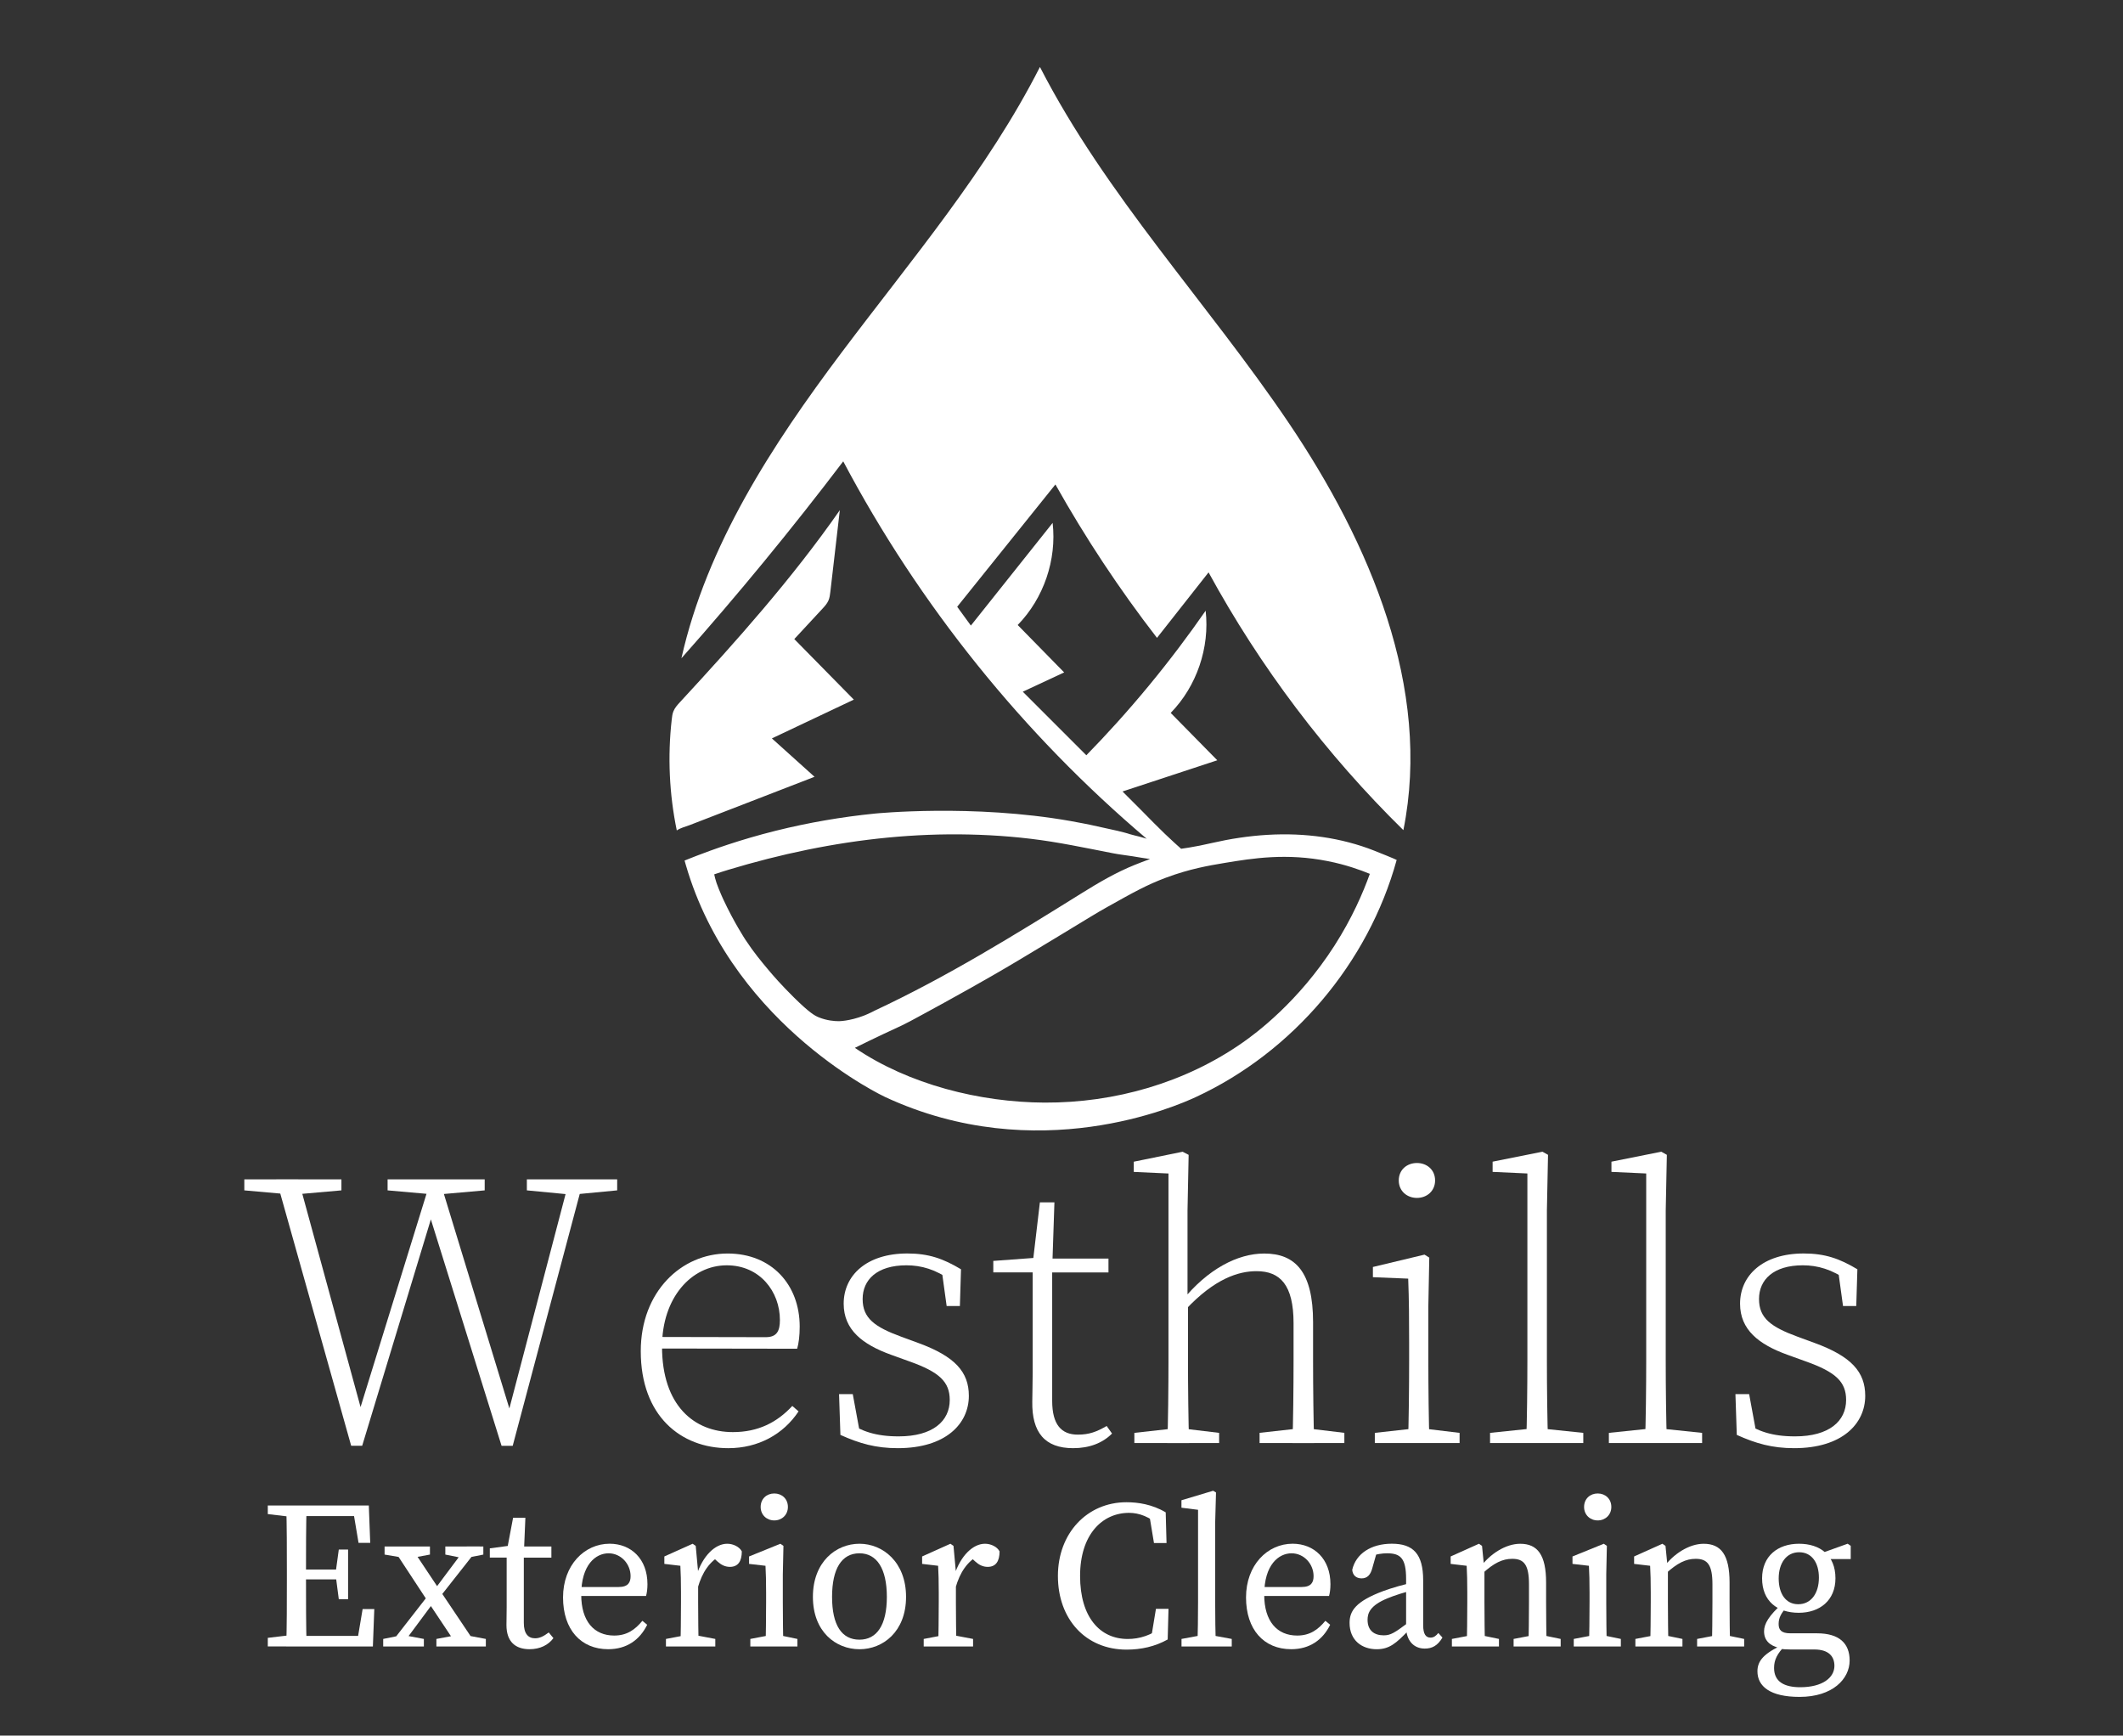 <?xml version="1.0" encoding="utf-8"?>
<!-- Generator: Adobe Adobe Illustrator 29.2.0, SVG Export Plug-In . SVG Version: 6.00 Build 0)  -->
<svg version="1.1" id="Layer_1" xmlns="http://www.w3.org/2000/svg" xmlns:xlink="http://www.w3.org/1999/xlink" x="0px" y="0px"
	 width="720px" height="588.53px" viewBox="0 0 720 588.53" style="enable-background:new 0 0 720 588.53;" xml:space="preserve">
<rect x="0" y="0" width="720" height="588.53" fill="#333333" stroke="none"/>
<style type="text/css">
	.st0{fill:#FFFFFF;}
	.st1{fill:#FFFFFF;stroke:#000000;stroke-miterlimit:10;}
	.st2{fill:#08B5FA;}
</style>
<g>
	<path class="st0" d="M232.17,291.81c0.01,0.02,0.01,0.05,0.02,0.07c0,0,0.18,0.67,0.41,1.44c0.25,0.85,0.73,2.4,0.74,2.45
		c16.7,52.96,66.89,76.24,66.89,76.24c51.6,23.93,98.97,2.95,105.35-0.01c32.88-15.24,58.47-45.44,68.09-80.39
		c0.03-0.11-6.95-2.89-7.47-3.1c-2.86-1.14-5.79-2.09-8.77-2.87c-5.88-1.54-11.93-2.39-18-2.64c-6.38-0.26-12.78,0.15-19.1,1.09
		c-3.12,0.46-6.21,1.06-9.28,1.76c-1.21,0.28-2.36,0.54-4.16,0.9c-2.65,0.53-4.85,0.86-6.32,1.07c-1.24-1.09-3.18-2.84-5.5-5.06
		c-2.66-2.55-4.2-4.16-7.95-7.95c-1.49-1.5-3.69-3.71-6.42-6.42c10.71-3.52,21.43-7.05,32.14-10.58
		c-5.27-5.35-10.53-10.71-15.8-16.06c8.81-9.03,13.28-22.12,11.85-34.66c-5.63,8.11-12.03,16.66-19.29,25.46
		c-7.2,8.72-14.33,16.56-21.17,23.56c-3.58-3.58-7.16-7.16-10.74-10.74c-3.6-3.6-7.21-7.21-10.81-10.81
		c4.68-2.18,9.35-4.36,14.03-6.54c-5.25-5.36-10.51-10.72-15.76-16.08c8.81-9.03,13.28-22.1,11.85-34.63
		c-9.24,11.61-18.49,23.22-27.73,34.82c-1.55-2.13-3.09-4.25-4.64-6.38c11.1-13.82,22.21-27.65,33.31-41.47
		c10.19,18.15,21.71,35.56,34.45,52.02c5.83-7.4,11.66-14.81,17.49-22.21c17.56,32.18,39.9,61.74,66.07,87.41
		c9.69-48.17-11.41-97.4-38.9-138.12c-27.5-40.72-61.92-76.95-84.36-120.67c-17.83,35.07-43.6,65.33-67.23,96.78
		c-23.63,31.45-45.73,65.35-54.36,103.73c19.14-21.55,37.45-43.83,54.88-66.78c25.78,48.7,60.93,92.41,102.97,128.03c0,0,0,0,0,0
		c0,0-0.08-0.03-0.27-0.13c-0.79-0.22-1.58-0.45-2.37-0.67c-0.99-0.28-1.81-0.4-3.11-0.8c-0.32-0.1-0.58-0.18-0.74-0.24
		c-0.35-0.1-0.69-0.19-1.04-0.29c-0.77-0.19-1.54-0.39-2.31-0.58c-0.91-0.2-1.82-0.41-2.74-0.61c-2.28-0.5-4.55-1-6.82-1.5
		c0,0-3.22-0.66-6.44-1.23c-33.2-5.88-66.39-2.54-66.39-2.54c-11.3,1.13-22.53,3.07-33.55,5.81c-12.1,3.01-21.66,6.48-26.92,8.51
		c-1.28,0.49-2.57,1.01-2.57,1.01C233.17,291.41,232.67,291.61,232.17,291.81z M229.54,281.59c1.22-0.86,2.95-1.26,4.34-1.79
		c13.31-5.14,26.63-10.28,39.94-15.45c0.81-0.31,1.61-0.63,2.42-0.94c-4.82-4.34-9.64-8.68-14.46-13.02
		c9.26-4.38,18.53-8.76,27.79-13.15c-6.73-6.84-13.46-13.68-20.19-20.53c3.16-3.41,6.33-6.83,9.49-10.24
		c0.8-0.86,1.62-1.75,2.09-2.83c0.41-0.94,0.53-1.97,0.65-2.99c1.07-9.22,2.14-18.43,3.21-27.65
		c-16.14,23.15-34.98,44.29-54.14,65.02c-0.89,0.96-1.8,1.95-2.29,3.17c-0.35,0.86-0.47,1.8-0.57,2.73
		c-1.43,12.55-0.85,25.33,1.71,37.7 M464.57,296.32c-2.32,6.46-6.04,15.06-12.01,24.37c-12.32,19.19-26.74,29.77-31.02,32.77
		c-19.53,13.7-43.46,20.54-67.28,20.43c-21.96-0.1-46.05-6.14-64.34-18.57c1.13-0.56,2.91-1.44,5.09-2.49
		c7.36-3.58,9.89-4.52,13.65-6.53c2.9-1.56,6.88-3.71,11.58-6.3c6.78-3.72,12.41-6.92,16.52-9.28c6.18-3.55,11.21-6.59,21.27-12.67
		c12.6-7.61,13.16-8.07,17.72-10.62c8.68-4.86,13.2-7.39,19.7-9.82c8.03-2.99,14.41-4.08,19.86-4.99c9.54-1.59,21.04-3.41,35.09-0.6
		C456.46,293.23,461.31,294.98,464.57,296.32z M284.48,346.28c-1.53,0-4.02-0.2-6.71-1.27c-1.39-0.55-3.14-1.47-8.56-6.82
		c-4.16-4.11-7-7.37-8.67-9.37c-2.35-2.81-4.86-5.79-7.75-10.18c0,0-3.84-5.83-7.46-13.6c-0.31-0.66-0.93-2.04-1.59-3.68
		c-0.41-1.03-0.59-1.52-0.72-1.91c-0.41-1.21-0.65-2.24-0.8-2.96c0.81-0.27,1.62-0.54,2.43-0.81c0,0,1.2-0.39,2.41-0.75
		c8.81-2.66,17.74-4.95,26.76-6.79c9.03-1.84,18.14-3.24,27.31-4.12c9.17-0.88,18.39-1.25,27.6-1.04
		c9.28,0.21,18.58,0.96,27.76,2.42c4.69,0.75,9.36,1.65,14.03,2.57c2.33,0.46,4.66,0.93,7,1.38c2.2,0.43,4.37,0.66,6.59,1.01
		c1.09,0.17,2.18,0.38,3.27,0.54c0.88,0.13,1.76,0.26,2.65,0.39c-1.91,0.7-3.66,1.37-5.24,2.01c-6.25,2.52-12.1,5.94-17.81,9.5
		c-22.9,14.27-45.85,28.46-70.35,39.91c0,0,0,0,0,0c0,0-1.79,0.97-3.68,1.7C288.03,346.29,284.48,346.28,284.48,346.28z"/>
	<g>
		<g>
			<path class="st0" d="M98.18,405.01l-15.32-1.36v-3.73h32.93v3.73l-15.4,1.36H98.18z M146.16,399.91h2.87l24.95,81.73l-2.48,0.71
				l21.62-82.44h4.81l-24.05,90.36h-3.78l-25.08-80.31l2.39-0.71l-24.58,81.01h-3.73l-25.4-90.36h7.48l22.35,81.81l-2.81,0.47
				L146.16,399.91z M146.82,405.01l-15.37-1.36v-3.73h32.93v3.73l-15.35,1.36H146.82z M192.87,405.01l-14.19-1.36v-3.73h30.63v3.73
				l-14.23,1.36H192.87z"/>
			<path class="st0" d="M271.21,449.84c0,3.13-0.32,5.63-0.86,7.51l-49.57-0.08v-3.92l38.9,0.08c3.74,0,4.82-2.03,4.82-5.82
				c0-9.6-6.77-18.55-18.02-18.55c-12.02,0-21.96,11.01-21.96,27.55c0,20.07,10.98,29.01,24.02,29.01c8.6,0,15.01-3.3,20.16-8.87
				l2.13,1.84c-5.15,7.77-13.67,12.48-23.83,12.48c-16.09,0-29.69-10.92-29.69-32.89c0-20.22,13.81-33.12,29.44-33.12
				C261.63,425.05,271.21,435.59,271.21,449.84z"/>
			<path class="st0" d="M285.02,486.57l-0.46-13.83h4.65l2.67,14.48l-4.35-1.79v-3.17c4.62,3.03,9.41,4.81,17.24,4.81
				c11.62,0,17.33-5.21,17.33-12.34c0-6.18-3.55-9.49-13.69-13.09l-6.26-2.26c-9.65-3.5-16.02-8.44-16.02-17.31
				c0-9.55,7.72-17.02,21.59-17.02c7.25,0,12.18,1.75,18.2,5.36l-0.38,12.46h-4.49l-1.81-13.16l3.24,1.89v2.58
				c-5.09-3.71-10.06-5.12-15.06-5.12c-10,0-14.86,4.92-14.86,11.43c0,6.52,4.08,9.48,13.13,12.8l5.7,2.09
				c12.56,4.59,17.19,9.89,17.19,17.95c0,9.42-7.78,17.74-24.1,17.74C297.06,491.07,291.53,489.5,285.02,486.57z"/>
			<path class="st0" d="M365.55,486.48c3.83,0,6.36-0.96,9.77-2.93l1.82,2.56c-3.2,3.22-7.67,4.96-13.2,4.96
				c-9.59,0-14.01-5.33-13.85-15.78c0-2.79,0.13-5.34,0.13-9.57v-34.25h-13.35v-3.9l17.14-1.26l-3.86,2.81l2.52-21.41h4.93
				l-0.76,22.67v44.63C356.84,483.09,359.95,486.48,365.55,486.48z M375.93,426.78v4.7h-22.4v-4.7H375.93z"/>
			<path class="st0" d="M396.3,397.93l-11.79-0.54v-3.46l16.57-3.38l2.04,1.06l-0.38,18.84v30.25l0.16,1.41v19.38
				c0,8.22,0.13,21.89,0.4,27.86h-7.42c0.27-5.97,0.4-19.63,0.4-27.86V397.93z M413.46,485.88v3.46h-28.75v-3.46l13.98-1.55h1.81
				L413.46,485.88z M445.32,448.34v13.15c0,8.49,0.13,21.89,0.4,27.86h-7.42c0.27-5.97,0.4-19.37,0.4-27.86v-12.79
				c0-13.04-4.58-17.65-12.56-17.65c-6.16,0-14.21,2.55-24.02,13h-2.34v-4.08h4.23l-3.26,1.29c8.86-11.03,19.08-16.19,27.98-16.19
				C439.34,425.05,445.32,431.37,445.32,448.34z M442.97,484.32l12.96,1.55v3.46h-28.75v-3.46l13.98-1.55H442.97z"/>
			<path class="st0" d="M477.5,489.34c0.27-5.97,0.4-19.63,0.4-27.86v-6.39c0-7.85-0.05-14.47-0.32-21.51l-11.97-0.49v-3.46
				l17.5-4.19l1.62,1.01l-0.32,16.42v18.61c0,8.22,0.13,21.89,0.4,27.86H477.5z M495.01,485.88v3.46h-28.75v-3.46l13.98-1.55h1.81
				L495.01,485.88z M474.38,400.29c0-3.63,2.78-5.92,6.16-5.92s6.16,2.29,6.16,5.92c0,3.57-2.78,5.92-6.16,5.92
				S474.38,403.86,474.38,400.29z"/>
			<path class="st0" d="M536.96,485.88v3.46h-31.62v-3.46l14.94-1.55h1.81L536.96,485.88z M523.12,390.54l1.88,1.06l-0.38,18.84
				v51.04c0,8.66,0.13,20.54,0.4,27.86h-7.42c0.27-7.32,0.4-19.2,0.4-27.86v-63.56l-11.79-0.54v-3.46L523.12,390.54z"/>
			<path class="st0" d="M577.26,485.88v3.46h-31.62v-3.46l14.94-1.55h1.81L577.26,485.88z M563.42,390.54l1.88,1.06l-0.38,18.84
				v51.04c0,8.66,0.13,20.54,0.4,27.86h-7.42c0.27-7.32,0.4-19.2,0.4-27.86v-63.56l-11.79-0.54v-3.46L563.42,390.54z"/>
			<path class="st0" d="M589.02,486.57l-0.46-13.83h4.65l2.67,14.48l-4.35-1.79v-3.17c4.62,3.03,9.41,4.81,17.24,4.81
				c11.62,0,17.33-5.21,17.33-12.34c0-6.18-3.55-9.49-13.69-13.09l-6.26-2.26c-9.65-3.5-16.02-8.44-16.02-17.31
				c0-9.55,7.72-17.02,21.59-17.02c7.25,0,12.18,1.75,18.2,5.36l-0.38,12.46h-4.49l-1.81-13.16l3.24,1.89v2.58
				c-5.09-3.71-10.06-5.12-15.06-5.12c-10,0-14.86,4.92-14.86,11.43c0,6.52,4.08,9.48,13.13,12.8l5.7,2.09
				c12.56,4.59,17.19,9.89,17.19,17.95c0,9.42-7.78,17.74-24.1,17.74C601.06,491.07,595.52,489.5,589.02,486.57z"/>
		</g>
	</g>
	<g>
		<g>
			<path class="st0" d="M90.82,513.42v-2.91h9.72v3.98h-0.71L90.82,513.42z M100.54,554.32v3.98h-9.72v-2.91l9.01-1.07H100.54z
				 M97.29,532.65c0-7.36,0-14.79-0.21-22.14h6.91c-0.21,7.21-0.21,14.64-0.21,22.14v2.69c0,8.18,0,15.61,0.21,22.97h-6.91
				c0.21-7.21,0.21-14.64,0.21-22.14V532.65z M119.47,510.5l3.21,3.6h-22.14v-3.6h24.54l0.48,12.69h-3.96L119.47,510.5z
				 M116.07,535.56h-15.53v-3.34h15.53V535.56z M126.94,545.62l-0.48,12.69h-25.92v-3.59h23.52l-3.21,3.59l2.13-12.69H126.94z
				 M113.87,532.97l1.03-7.53h3.15v16.84h-3.15l-1.03-7.89V532.97z"/>
			<path class="st0" d="M137.37,554.56l6.38,1.2v2.55h-13.79v-2.55l5.92-1.2H137.37z M137.59,528.36l-7.16-1.21v-2.74h15.38v2.74
				l-6.54,1.21H137.59z M131.69,558.31l14.47-18.57l2.37,1.64l-12.58,16.93H131.69z M139.28,524.41l9.61,14.43l13.06,19.46h-6.7
				l-10.09-15.15l-12.31-18.74H139.28z M162.68,524.41l-14.3,18.16l-2.28-1.86l12.2-16.31H162.68z M157.19,554.33l7.58,1.43v2.55
				H148v-2.55l7.66-1.43H157.19z M156.68,528.29l-5.65-1.14v-2.74h12.89v2.74l-5.75,1.14H156.68z"/>
			<path class="st0" d="M181.47,555.54c1.5,0,2.86-0.64,4.63-1.98l1.59,1.92c-1.73,2.36-4.57,3.76-8.1,3.76
				c-4.83,0-7.83-2.59-7.83-8.18c0-1.76,0.07-3.28,0.07-6.07v-16.81h-5.71v-3.14l8.51-1.14l-2.82,2.39l2.2-11.62h4.17l-0.53,12.52
				v23.08C177.63,553.98,179.15,555.54,181.47,555.54z M187,524.41v3.78h-12.28v-3.78H187z"/>
			<path class="st0" d="M219.58,537.2c0,1.64-0.2,3.05-0.48,3.99h-25.49v-3.04h16.18c3.3,0,4.07-1.62,4.07-3.69
				c0-4.11-3.24-7.74-7.47-7.74c-4.32,0-9.27,3.82-9.27,14.04c0,9.05,4.39,13.85,11.18,13.85c4.37,0,7.11-2.04,9.56-5l1.63,1.34
				c-2.5,5.1-6.93,8.29-13.22,8.29c-9.27,0-15.32-6.65-15.32-17.55c0-10.98,7.25-18.22,15.81-18.22
				C213.97,523.48,219.58,528.56,219.58,537.2z"/>
			<path class="st0" d="M230.95,543.31v-3.4c0-3.93-0.07-6.1-0.21-8.96l-5.43-0.64v-2.52l9.6-4.31l1.04,0.72l0.82,8.92v10.2
				c0,4.43,0.07,11.79,0.21,15h-6.23C230.88,555.09,230.95,547.74,230.95,543.31z M225.86,555.76l7.51-1.43h1.71l7.51,1.43v2.55
				h-16.74V555.76z M233.88,533.68h3.99l-1.68,0.58c2.15-6.76,6.38-10.78,10.44-10.78c2.05,0,4.14,1.04,4.95,2.59
				c-0.01,3.38-1.29,5.25-4.04,5.25c-1.61,0-2.94-0.67-4.2-1.81l-1.87-1.7l3.34-0.61c-4.17,2.26-6.64,5.85-8.19,11.27l-2.75-0.03
				V533.68z"/>
			<path class="st0" d="M259.61,558.31c0.14-3.21,0.21-10.57,0.21-15v-3.36c0-3.93-0.07-6.14-0.21-9l-5.57-0.64v-2.52l10.62-4.31
				l1.04,0.72l-0.21,9.68v9.43c0,4.43,0.07,11.79,0.21,15H259.61z M270.44,555.76v2.55h-15.97v-2.55l7.5-1.43h1.59L270.44,555.76z
				 M257.97,511c0-2.75,2.03-4.57,4.62-4.57c2.59,0,4.62,1.82,4.62,4.57c0,2.68-2.03,4.57-4.62,4.57
				C260,515.56,257.97,513.68,257.97,511z"/>
			<path class="st0" d="M275.69,541.49c0-11.81,7.77-18.01,15.8-18.01c7.89,0,15.79,6.2,15.79,18.01c0,11.82-7.85,17.76-15.79,17.76
				C283.41,559.24,275.69,553.29,275.69,541.49z M300.77,541.5c0-9.6-3.42-14.78-9.29-14.78c-6,0-9.29,5.17-9.29,14.78
				c0,9.61,3.29,14.51,9.29,14.51C297.35,556,300.77,551.1,300.77,541.5z"/>
			<path class="st0" d="M318.37,543.31v-3.4c0-3.93-0.07-6.1-0.21-8.96l-5.43-0.64v-2.52l9.6-4.31l1.04,0.72l0.82,8.92v10.2
				c0,4.43,0.07,11.79,0.21,15h-6.23C318.3,555.09,318.37,547.74,318.37,543.31z M313.28,555.76l7.51-1.43h1.71l7.51,1.43v2.55
				h-16.74V555.76z M321.3,533.68h3.99l-1.68,0.58c2.15-6.76,6.38-10.78,10.44-10.78c2.05,0,4.14,1.04,4.95,2.59
				c-0.01,3.38-1.29,5.25-4.04,5.25c-1.61,0-2.94-0.67-4.2-1.81l-1.87-1.7l3.34-0.61c-4.17,2.26-6.64,5.85-8.19,11.27l-2.75-0.03
				V533.68z"/>
			<path class="st0" d="M394.57,551.25v3.91l-4.29,1l1.75-10.61h4.26l-0.28,10.39c-4.3,2.41-9.05,3.44-13.93,3.44
				c-13.87,0-23.3-10.3-23.3-24.99c0-14.44,9.87-24.99,23.26-24.99c3.8,0,8.65,0.67,13.3,3.43l0.28,10.4h-4.26l-1.76-10.61
				l4.29,1.01v4.33c-3.89-3.74-7.68-4.96-10.97-4.96c-9.18,0-16.62,7.43-16.62,21.39c0,13.96,6.71,21.38,16.15,21.38
				C386.34,555.79,390.69,554.56,394.57,551.25z"/>
			<path class="st0" d="M411.43,505.51l0.97,0.58l-0.28,10.13v27.09c0,5,0.07,10,0.21,15h-6.23c0.14-5,0.21-10,0.21-15v-31.34
				l-5.63-0.71v-2.53L411.43,505.51z M417.74,555.76v2.55H400.7v-2.55l7.71-1.43H410L417.74,555.76z"/>
			<path class="st0" d="M451.21,537.2c0,1.64-0.2,3.05-0.48,3.99h-25.49v-3.04h16.18c3.3,0,4.07-1.62,4.07-3.69
				c0-4.11-3.24-7.74-7.47-7.74c-4.32,0-9.27,3.82-9.27,14.04c0,9.05,4.39,13.85,11.18,13.85c4.37,0,7.11-2.04,9.56-5l1.63,1.34
				c-2.5,5.1-6.93,8.29-13.22,8.29c-9.27,0-15.32-6.65-15.32-17.55c0-10.98,7.25-18.22,15.81-18.22
				C445.6,523.48,451.21,528.56,451.21,537.2z"/>
			<path class="st0" d="M469.1,539.53c2.89-1.06,7.26-2.35,10.69-3v2.59c-3.11,0.65-7.15,1.99-9.21,2.86
				c-6.02,2.44-6.78,5.13-6.78,7.28c0,3.77,2.38,5.28,5.49,5.28c2.35,0,3.71-0.91,7.92-4.03l1.46-1.13l0.95,1.47l-2.05,2.14
				c-4.08,4.25-6.41,6.26-10.66,6.26c-5.04,0-9.21-3.01-9.21-8.94C457.7,546.24,459.8,543.01,469.1,539.53z M476.87,551.78V535.4
				c0-6.96-1.88-8.68-6.42-8.68c-1.59,0-3.64,0.21-6.21,1.27l2.87-2.25l-1.72,6.07c-0.59,2.22-1.7,3.41-3.6,3.41
				c-1.89,0-3.03-1.08-3.19-2.9c1.25-5.46,6.37-8.85,13.43-8.85c7.19,0,10.63,3.39,10.63,12.42v15.19c0,3.11,0.94,4.23,2.49,4.23
				c1.14,0,1.89-0.63,2.65-1.57l1.4,1.55c-1.65,2.78-3.54,3.74-5.99,3.74C479.38,559.04,476.9,556.2,476.87,551.78z"/>
			<path class="st0" d="M497.41,558.31c0.14-3.21,0.21-10.57,0.21-15v-3.4c0-3.93-0.07-6.1-0.21-8.96l-5.43-0.64v-2.52l9.6-4.31
				l1.04,0.72l0.82,8.26v10.85c0,4.43,0.07,11.79,0.21,15H497.41z M508.36,555.76v2.55H492.4v-2.55l7.5-1.43h1.6L508.36,555.76z
				 M524.35,536.64v6.67c0,4.57,0.07,11.79,0.21,15h-6.23c0.14-3.21,0.21-10.43,0.21-15v-6.08c0-6.53-1.62-8.64-5.67-8.64
				c-3.38,0-6.24,1.46-10.09,4.95h-1.5v-3.29h3.58l-2.94,1.33c3.33-4.66,8.74-8.09,13.63-8.09
				C521.46,523.48,524.35,527.28,524.35,536.64z M522.41,554.33l6.88,1.43v2.55h-15.96v-2.55l7.5-1.43H522.41z"/>
			<path class="st0" d="M538.87,558.31c0.14-3.21,0.21-10.57,0.21-15v-3.36c0-3.93-0.07-6.14-0.21-9l-5.57-0.64v-2.52l10.62-4.31
				l1.04,0.72l-0.21,9.68v9.43c0,4.43,0.07,11.79,0.21,15H538.87z M549.7,555.76v2.55h-15.97v-2.55l7.5-1.43h1.59L549.7,555.76z
				 M537.23,511c0-2.75,2.03-4.57,4.62-4.57c2.59,0,4.62,1.82,4.62,4.57c0,2.68-2.03,4.57-4.62,4.57
				C539.26,515.56,537.23,513.68,537.23,511z"/>
			<path class="st0" d="M559.63,558.31c0.14-3.21,0.21-10.57,0.21-15v-3.4c0-3.93-0.07-6.1-0.21-8.96l-5.43-0.64v-2.52l9.6-4.31
				l1.04,0.72l0.82,8.26v10.85c0,4.43,0.07,11.79,0.21,15H559.63z M570.59,555.76v2.55h-15.96v-2.55l7.5-1.43h1.6L570.59,555.76z
				 M586.57,536.64v6.67c0,4.57,0.07,11.79,0.21,15h-6.23c0.14-3.21,0.21-10.43,0.21-15v-6.08c0-6.53-1.62-8.64-5.67-8.64
				c-3.38,0-6.24,1.46-10.09,4.95h-1.5v-3.29h3.58l-2.94,1.33c3.33-4.66,8.74-8.09,13.63-8.09
				C583.69,523.48,586.57,527.28,586.57,536.64z M584.64,554.33l6.88,1.43v2.55h-15.96v-2.55l7.5-1.43H584.64z"/>
			<path class="st0" d="M622.13,564.88c0-3.15-1.89-5.55-6.84-5.55h-8.07c-1.27,0-2.59-0.08-3.67-0.26v-0.23
				c-3.51-0.81-5.28-2.69-5.28-5.67c0-2.57,1.64-5.32,6.29-9.49l1.53,1.08c-2,2.24-2.88,3.78-2.88,5.91c0,1.91,0.77,3.18,3.99,3.18
				h9.03c7.54,0,11.06,3.41,11.06,9.22c0,6.21-5.72,12.34-16.99,12.34c-10,0-14.28-3.59-14.28-8.69c0-3.5,2.15-6.15,9.01-9.16
				l0.38,0.44c-2.68,2.75-3.75,4.84-3.75,7.59c0,4.69,3.48,6.54,8.9,6.54C618.1,572.12,622.13,568.89,622.13,564.88z M610.11,523.48
				c7.18,0,12.37,3.91,12.37,11.71c0,7.51-5.33,11.7-12.44,11.7c-7.25,0-12.44-3.91-12.44-11.7
				C597.61,527.66,602.93,523.48,610.11,523.48z M603.23,535.24c0,5.21,2.42,8.75,6.62,8.75c4.4,0,7.02-3.75,7.02-9.02
				c0-5.07-2.43-8.61-6.69-8.61C605.85,526.36,603.23,530.04,603.23,535.24z M626.62,523.47l1.04,0.71v4.49h-10.1v-1.95
				L626.62,523.47z"/>
		</g>
	</g>
</g>
</svg>

